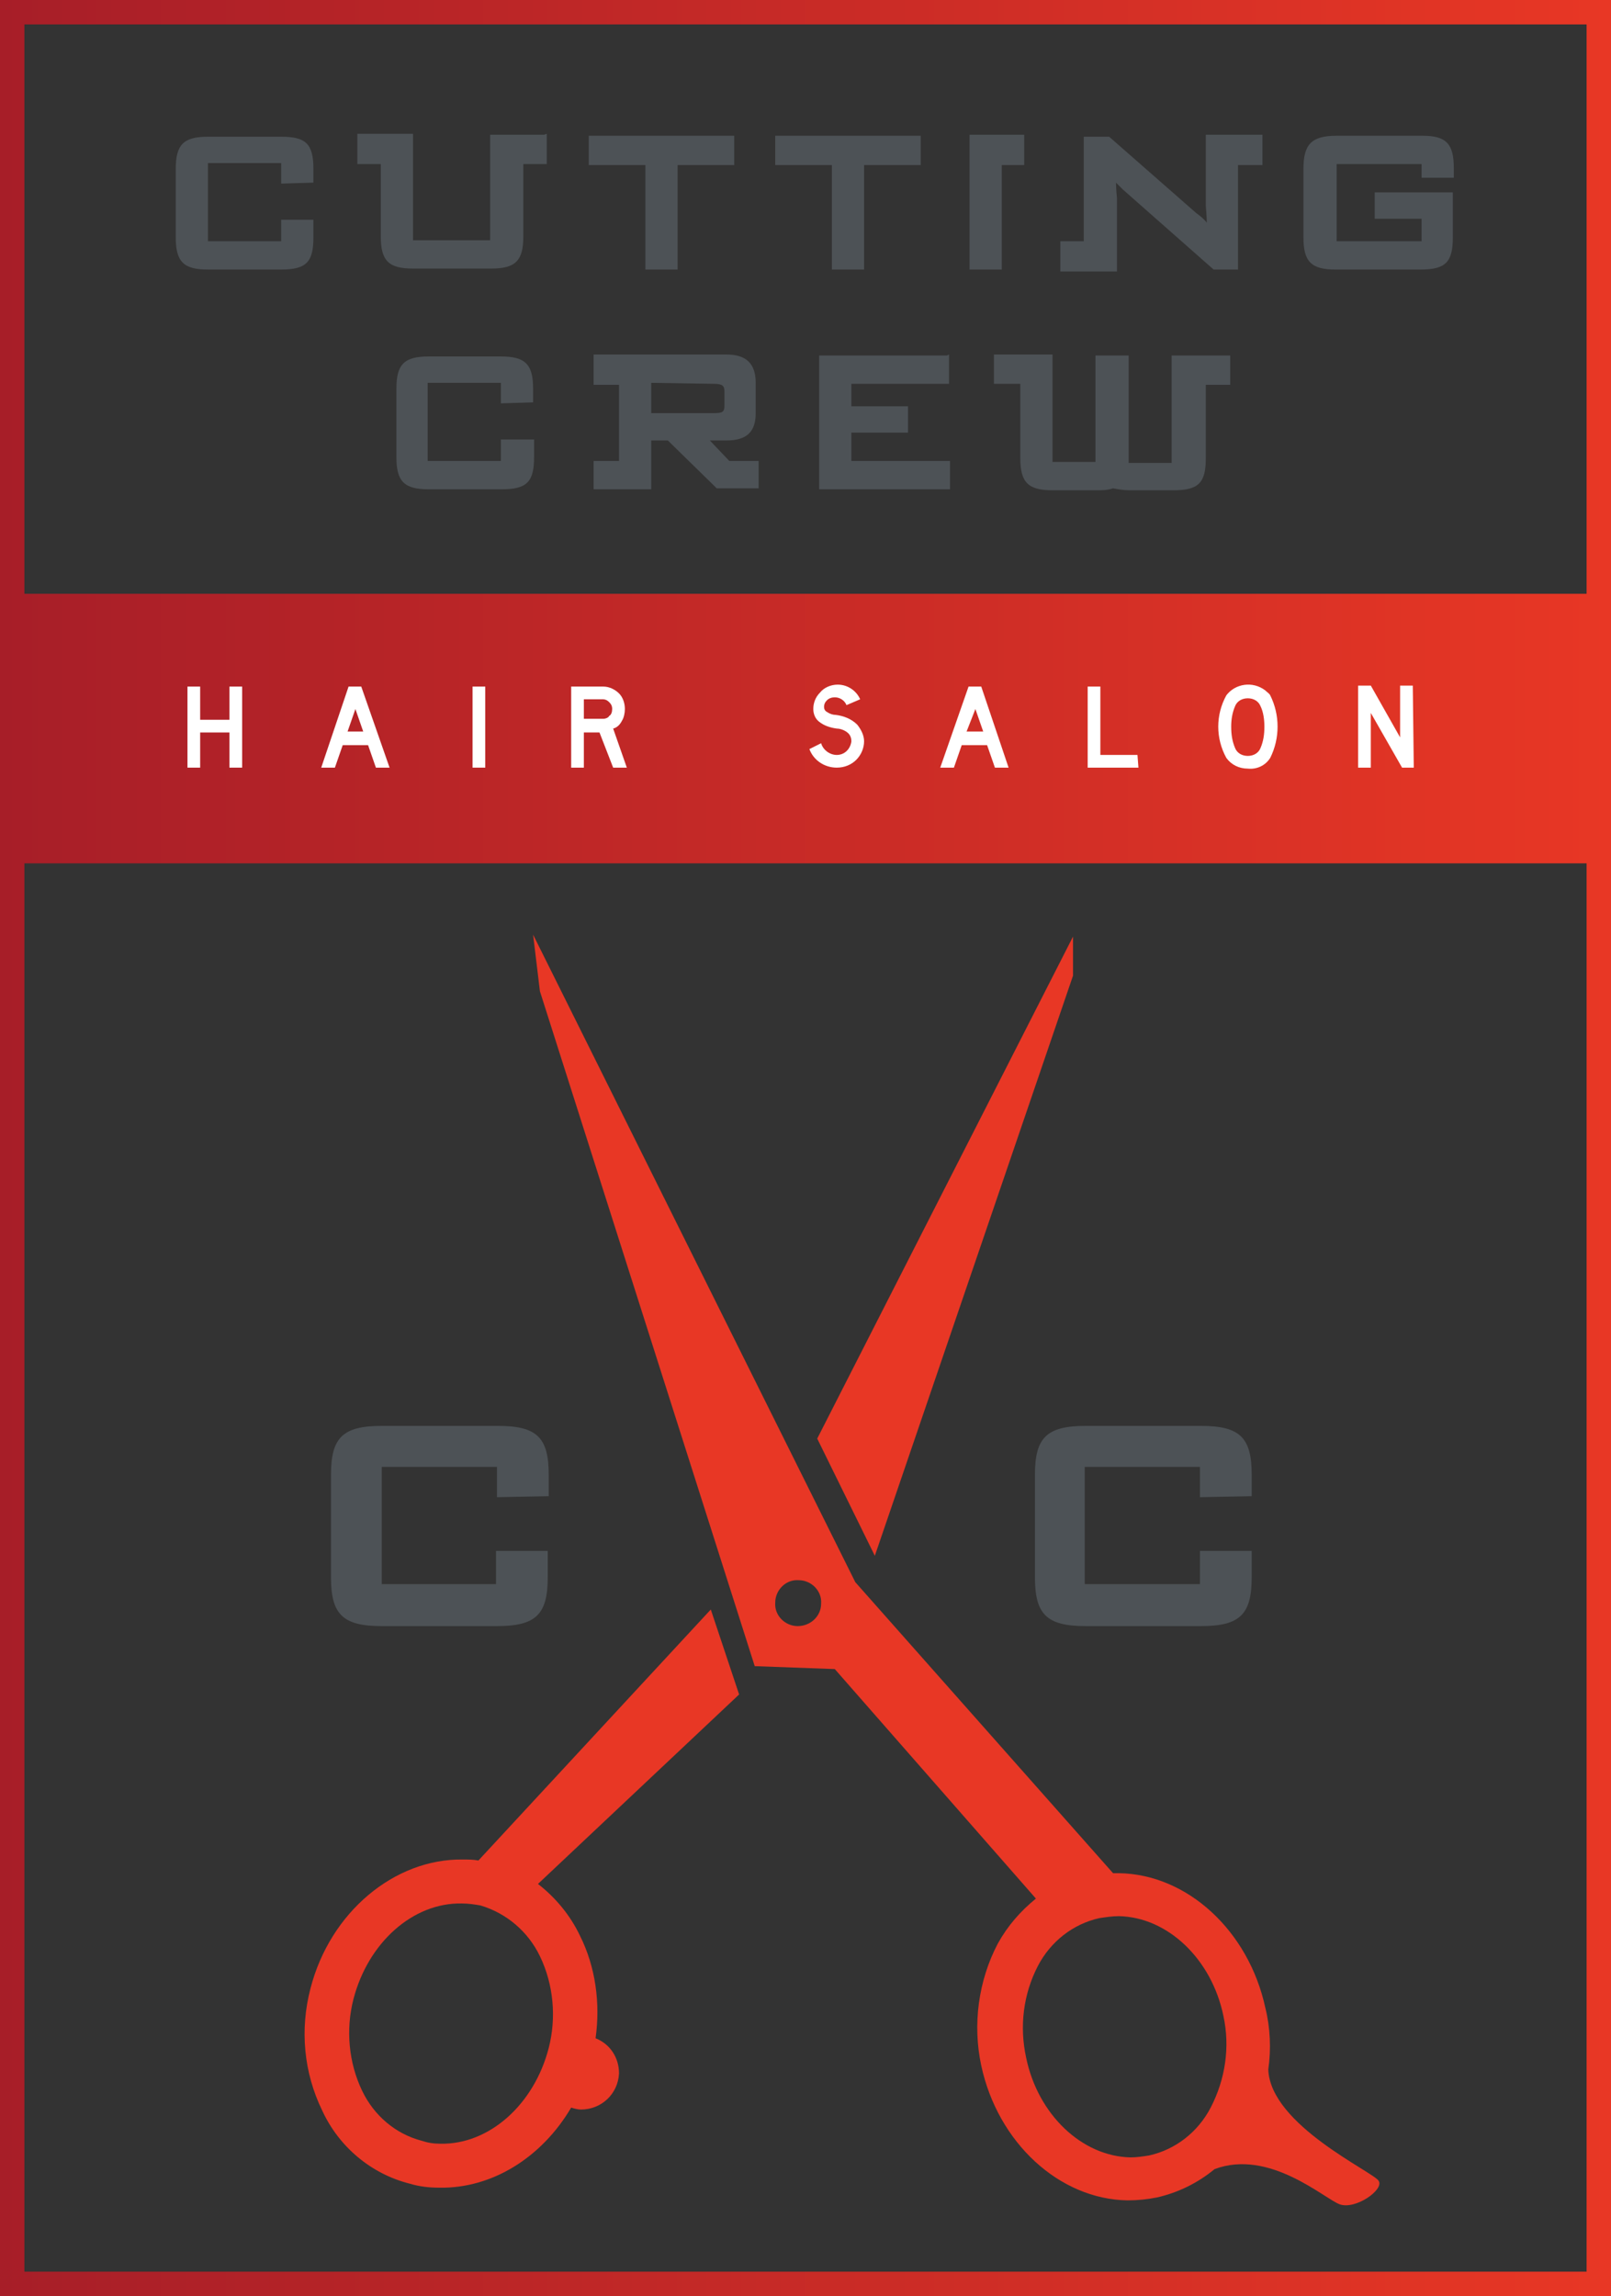 <?xml version="1.0" encoding="utf-8"?>
<!-- Generator: Adobe Illustrator 27.6.1, SVG Export Plug-In . SVG Version: 6.00 Build 0)  -->
<svg version="1.1" id="vert_3" xmlns="http://www.w3.org/2000/svg" xmlns:xlink="http://www.w3.org/1999/xlink" x="0px" y="0px"
	 viewBox="0 0 165 235.1" style="enable-background:new 0 0 165 235.1;" xml:space="preserve">
<rect x="0" y="0" width="165" height="235.1" fill="#333333" stroke="none"/>
<style type="text/css">
	.st0{fill:url(#SVGID_1_);}
	.st1{fill:#FFFFFF;}
	.st2{fill:#4D5256;}
	.st3{fill:#E83725;}
</style>
<linearGradient id="SVGID_1_" gradientUnits="userSpaceOnUse" x1="0" y1="120.45" x2="165" y2="120.45" gradientTransform="matrix(1 0 0 -1 0 238)">
	<stop  offset="0" style="stop-color:#A71E28"/>
	<stop  offset="1" style="stop-color:#E83725"/>
</linearGradient>
<path class="st0" d="M0,0v235.1h165V0H0z M162.5,2.5v58.3H2.5V2.5H162.5z M2.5,232.6V88.4h160v144.2H2.5z"/>
<path class="st1" d="M24.8,78.6h-1.3V75h-3v3.6h-1.3v-8.3h1.3v3.4h3v-3.4h1.3V78.6z"/>
<path class="st1" d="M39.9,78.6h-1.4l-0.8-2.3h-2.6l-0.8,2.3h-1.4l2.8-8.3H37L39.9,78.6z M37.2,74.9l-0.8-2.3l-0.8,2.3H37.2z"/>
<path class="st1" d="M49.7,78.6h-1.3v-8.3h1.3V78.6z"/>
<path class="st1" d="M64.2,78.6h-1.4L61.4,75h-1.6v3.6h-1.3v-8.3h3.3c0.6,0,1.2,0.3,1.6,0.7c0.4,0.4,0.6,1,0.6,1.6
	c0,0.4-0.1,0.9-0.3,1.2c-0.2,0.4-0.5,0.7-0.9,0.8L64.2,78.6z M62.7,72.6c0-0.3-0.1-0.5-0.3-0.7s-0.4-0.3-0.7-0.3h-1.9v2h2
	c0.2,0,0.5-0.1,0.6-0.3C62.6,73.2,62.7,72.9,62.7,72.6z"/>
<path class="st1" d="M86.7,72.2c-0.2-0.5-0.7-0.8-1.2-0.8c-0.3,0-0.6,0.1-0.8,0.3c-0.2,0.2-0.3,0.4-0.3,0.7c0,0.2,0.1,0.4,0.3,0.5
	c0.3,0.2,0.6,0.3,0.9,0.3c0.8,0.1,1.6,0.4,2.2,1c0.4,0.5,0.7,1.1,0.7,1.7c0,0.7-0.3,1.4-0.8,1.9s-1.2,0.8-2,0.8
	c-1.3,0-2.4-0.8-2.8-1.9l1.2-0.6c0.2,0.7,0.9,1.2,1.6,1.2c0.8,0,1.4-0.6,1.5-1.4c0-0.3-0.1-0.6-0.3-0.8c-0.3-0.3-0.8-0.5-1.2-0.5
	c-0.7-0.1-1.3-0.3-1.8-0.7c-0.4-0.3-0.6-0.8-0.6-1.3c0-0.6,0.2-1.2,0.7-1.7c0.4-0.5,1.1-0.8,1.8-0.8c1,0,1.9,0.6,2.3,1.5L86.7,72.2z
	"/>
<path class="st1" d="M103.3,78.6h-1.4l-0.8-2.3h-2.6l-0.8,2.3h-1.4l2.9-8.3h1.3L103.3,78.6z M100.7,74.9l-0.8-2.3L99,74.9H100.7z"/>
<path class="st1" d="M116.6,78.6h-5.2v-8.3h1.3v7h3.8L116.6,78.6z"/>
<path class="st1" d="M127.8,78.7c-0.9,0-1.7-0.4-2.2-1.1c-1.1-2-1.1-4.4,0-6.4c0.9-1.2,2.7-1.5,4-0.5c0.2,0.2,0.4,0.3,0.5,0.5
	c1,2,1,4.4,0,6.4C129.6,78.4,128.7,78.8,127.8,78.7z M127.8,71.5c-0.6,0-1.1,0.3-1.3,0.8c-0.3,0.7-0.4,1.4-0.4,2.1
	c0,0.8,0.1,1.5,0.4,2.2c0.2,0.5,0.7,0.8,1.3,0.8s1.1-0.3,1.3-0.8c0.3-0.7,0.4-1.4,0.4-2.2c0-0.7-0.1-1.5-0.4-2.1
	C128.9,71.8,128.4,71.5,127.8,71.5z"/>
<path class="st1" d="M144.8,78.6h-1.2l-3.2-5.6v5.6h-1.3v-8.4h1.3l3,5.3v-5.3h1.3L144.8,78.6z"/>
<path class="st2" d="M39.1,146c-4,0-5.2,1.2-5.2,5v10.5c0,3.8,1.2,5,5.2,5h11.8c4,0,5.2-1.2,5.2-5v-2.7h-5.3v3.4H39.1v-12h11.8v3.1
	l5.3-0.1V151c0-3.8-1.2-5-5.2-5H39.1z"/>
<path class="st2" d="M111.2,146c-4,0-5.2,1.2-5.2,5v10.5c0,3.8,1.2,5,5.2,5H123c4,0,5.2-1.2,5.2-5v-2.7h-5.3v3.4h-11.8v-12h11.8v3.1
	l5.3-0.1V151c0-3.8-1.2-5-5.2-5H111.2z"/>
<polygon class="st3" points="109.9,99.9 109.9,95.9 83.7,147.3 89.6,159.3 "/>
<path class="st3" d="M72.8,164.8L49,190.5c-0.5-0.1-1.1-0.1-1.6-0.1c-7-0.1-13.6,5.4-15.6,13.2c-1.1,4.2-0.7,8.6,1.2,12.5
	c1.7,3.7,5,6.5,9,7.5c1,0.3,2,0.4,3,0.4l0,0c5.4,0.1,10.5-3.1,13.5-8.2c0.3,0.1,0.7,0.2,1,0.2c2.1,0,3.8-1.6,3.9-3.7
	c0-1.6-0.9-3-2.4-3.6c0.5-3.6,0-7.3-1.6-10.5c-1-2.1-2.5-3.9-4.3-5.3l20.6-19.4L72.8,164.8z M55.3,200.3c1.4,2.9,1.7,6.3,0.9,9.4
	c-1.5,5.8-6.1,9.9-11.1,9.8c-0.7,0-1.3-0.1-1.9-0.3c-2.7-0.7-4.9-2.6-6.1-5.1c-1.4-2.9-1.7-6.3-0.9-9.4c1.5-5.8,6.1-9.9,11.1-9.8
	c0.7,0,1.3,0.1,1.9,0.2C51.9,195.9,54.1,197.8,55.3,200.3z"/>
<path class="st3" d="M141.2,223.3c-0.5-0.9-11.1-5.7-11.3-11.4c0.3-2.1,0.2-4.3-0.3-6.3c-1.7-7.9-8-13.7-15-13.8H114L87.6,162
	l-33-66.3l0.7,5.8l22,69.1l8.2,0.3l20.6,23.5c-1.6,1.3-2.9,2.8-3.9,4.6c-2,3.8-2.6,8.3-1.7,12.5c1.7,7.9,8,13.7,15,13.8
	c1,0,2-0.1,3-0.3c2.2-0.5,4.2-1.5,5.9-2.9c5.6-2.1,11.2,3,12.8,3.6S141.8,224.2,141.2,223.3z M81.7,166.5c-1.3,0-2.4-1.1-2.3-2.4
	c0-1.3,1.1-2.4,2.4-2.3c1.3,0,2.4,1.1,2.3,2.4C84.1,165.5,83,166.5,81.7,166.5L81.7,166.5z M124,215.8c-1.3,2.5-3.6,4.3-6.3,4.9
	c-0.6,0.1-1.3,0.2-1.9,0.2c-5-0.1-9.5-4.4-10.7-10.2c-0.7-3.2-0.3-6.5,1.2-9.4c1.3-2.5,3.6-4.3,6.3-4.9c0.7-0.1,1.3-0.2,2-0.2
	c5,0.1,9.5,4.4,10.7,10.2C126,209.6,125.5,212.9,124,215.8z"/>
<path class="st2" d="M43.9,36.5c-2.5,0-3.3,0.8-3.3,3.3v7c0,2.5,0.8,3.3,3.3,3.3h7.5c2.6,0,3.3-0.8,3.3-3.3V45h-3.4v2.2h-7.5v-8h7.5
	v2.1l3.3-0.1v-1.4c0-2.5-0.8-3.3-3.3-3.3H43.9z"/>
<path class="st2" d="M21.3,14c-2.5,0-3.3,0.8-3.3,3.3v7c0,2.5,0.8,3.3,3.3,3.3h7.5c2.6,0,3.3-0.8,3.3-3.3v-1.8h-3.3v2.2h-7.5v-8h7.5
	v2.1l3.3-0.1v-1.4c0-2.6-0.8-3.3-3.3-3.3L21.3,14z"/>
<path class="st2" d="M75.1,13.9H60.3v3h5.8v10.7h3.3V16.9h5.8v-3H75.1z"/>
<path class="st2" d="M94.1,13.9H79.4v3h5.8v10.7h3.3V16.9h5.8v-3H94.1z"/>
<path class="st2" d="M55.7,13.8h-5.5v2.8l0,0c0,0,0,7.6,0,8h-7.9c0-0.4,0-8,0-8.1c0-0.3,0-2.6,0-2.6v-0.2h-5.7v3.1H39
	c0,0.4,0,7.4,0,7.4c0,2.5,0.8,3.3,3.3,3.3h8c2.5,0,3.3-0.8,3.3-3.3c0,0,0-6.2,0-7.4H56v-3.1L55.7,13.8z"/>
<path class="st2" d="M104.8,13.8h-5.5v2.9l0,0v10.9h3.3V16.9h2.3v-3.1C104.9,13.8,104.8,13.8,104.8,13.8z"/>
<path class="st2" d="M129.1,13.8h-5.6v0.4l0,0v6.9c0,0,0.1,1.1,0.1,1.7c-0.3-0.4-0.7-0.7-1.1-1l-8.9-7.8H111v10.7h-2.4v3.1h5.8v-2.9
	v-4.6c0,0-0.1-1-0.1-1.6l0.7,0.7l9.3,8.2h2.5V16.9h2.5v-3.1C129.3,13.8,129.1,13.8,129.1,13.8z"/>
<path class="st2" d="M115.3,36.4h-3.1v0.2v10.3c0,0,0,0.3,0,0.4h-4.4c0-0.4,0-11,0-11h-6v3h2.7v7.6c0,2.5,0.8,3.3,3.3,3.3h4.5
	c0.6,0,1.1,0,1.7-0.2c0.5,0.1,1.1,0.2,1.7,0.2h4.5c2.6,0,3.3-0.8,3.3-3.3v-7.5h2.5v-3h-6v11h-4.4c0-0.1,0-0.4,0-0.4V36.4H115.3z"/>
<path class="st2" d="M136.9,13.9c-2.6,0-3.4,0.9-3.4,3.4v7c0,2.5,0.8,3.3,3.3,3.3h8.7c2.6,0,3.3-0.8,3.3-3.3v-4.6h-8v2.7h4.8v2.3
	h-8.7v-7.9h8.7v1.4h3.3v-1c0-2.5-0.8-3.3-3.2-3.3L136.9,13.9z"/>
<path class="st2" d="M60.8,36.3v3.1h2.6v7.8h-2.6v2.9h5.9v-2.7c0,0,0-2,0-2.3h1.7l4.6,4.5l0.4,0.4h4.3v-2.8h-3l-2-2.1h1.7
	c2.1,0,3-0.9,3-2.8v-3.1c0-2-1-2.9-3-2.9C74.4,36.3,60.8,36.3,60.8,36.3z M73.1,39.3c0.9,0,1.1,0.2,1.1,0.8v1.4
	c0,0.7-0.2,0.8-1.1,0.8h-6.4v-3.1L73.1,39.3z"/>
<path class="st2" d="M97,36.4H83.9v13.7h13.4v-2.9H87.2v-2.9H93v-2.7h-5.8v-2.3h10v-3L97,36.4z"/>
</svg>
